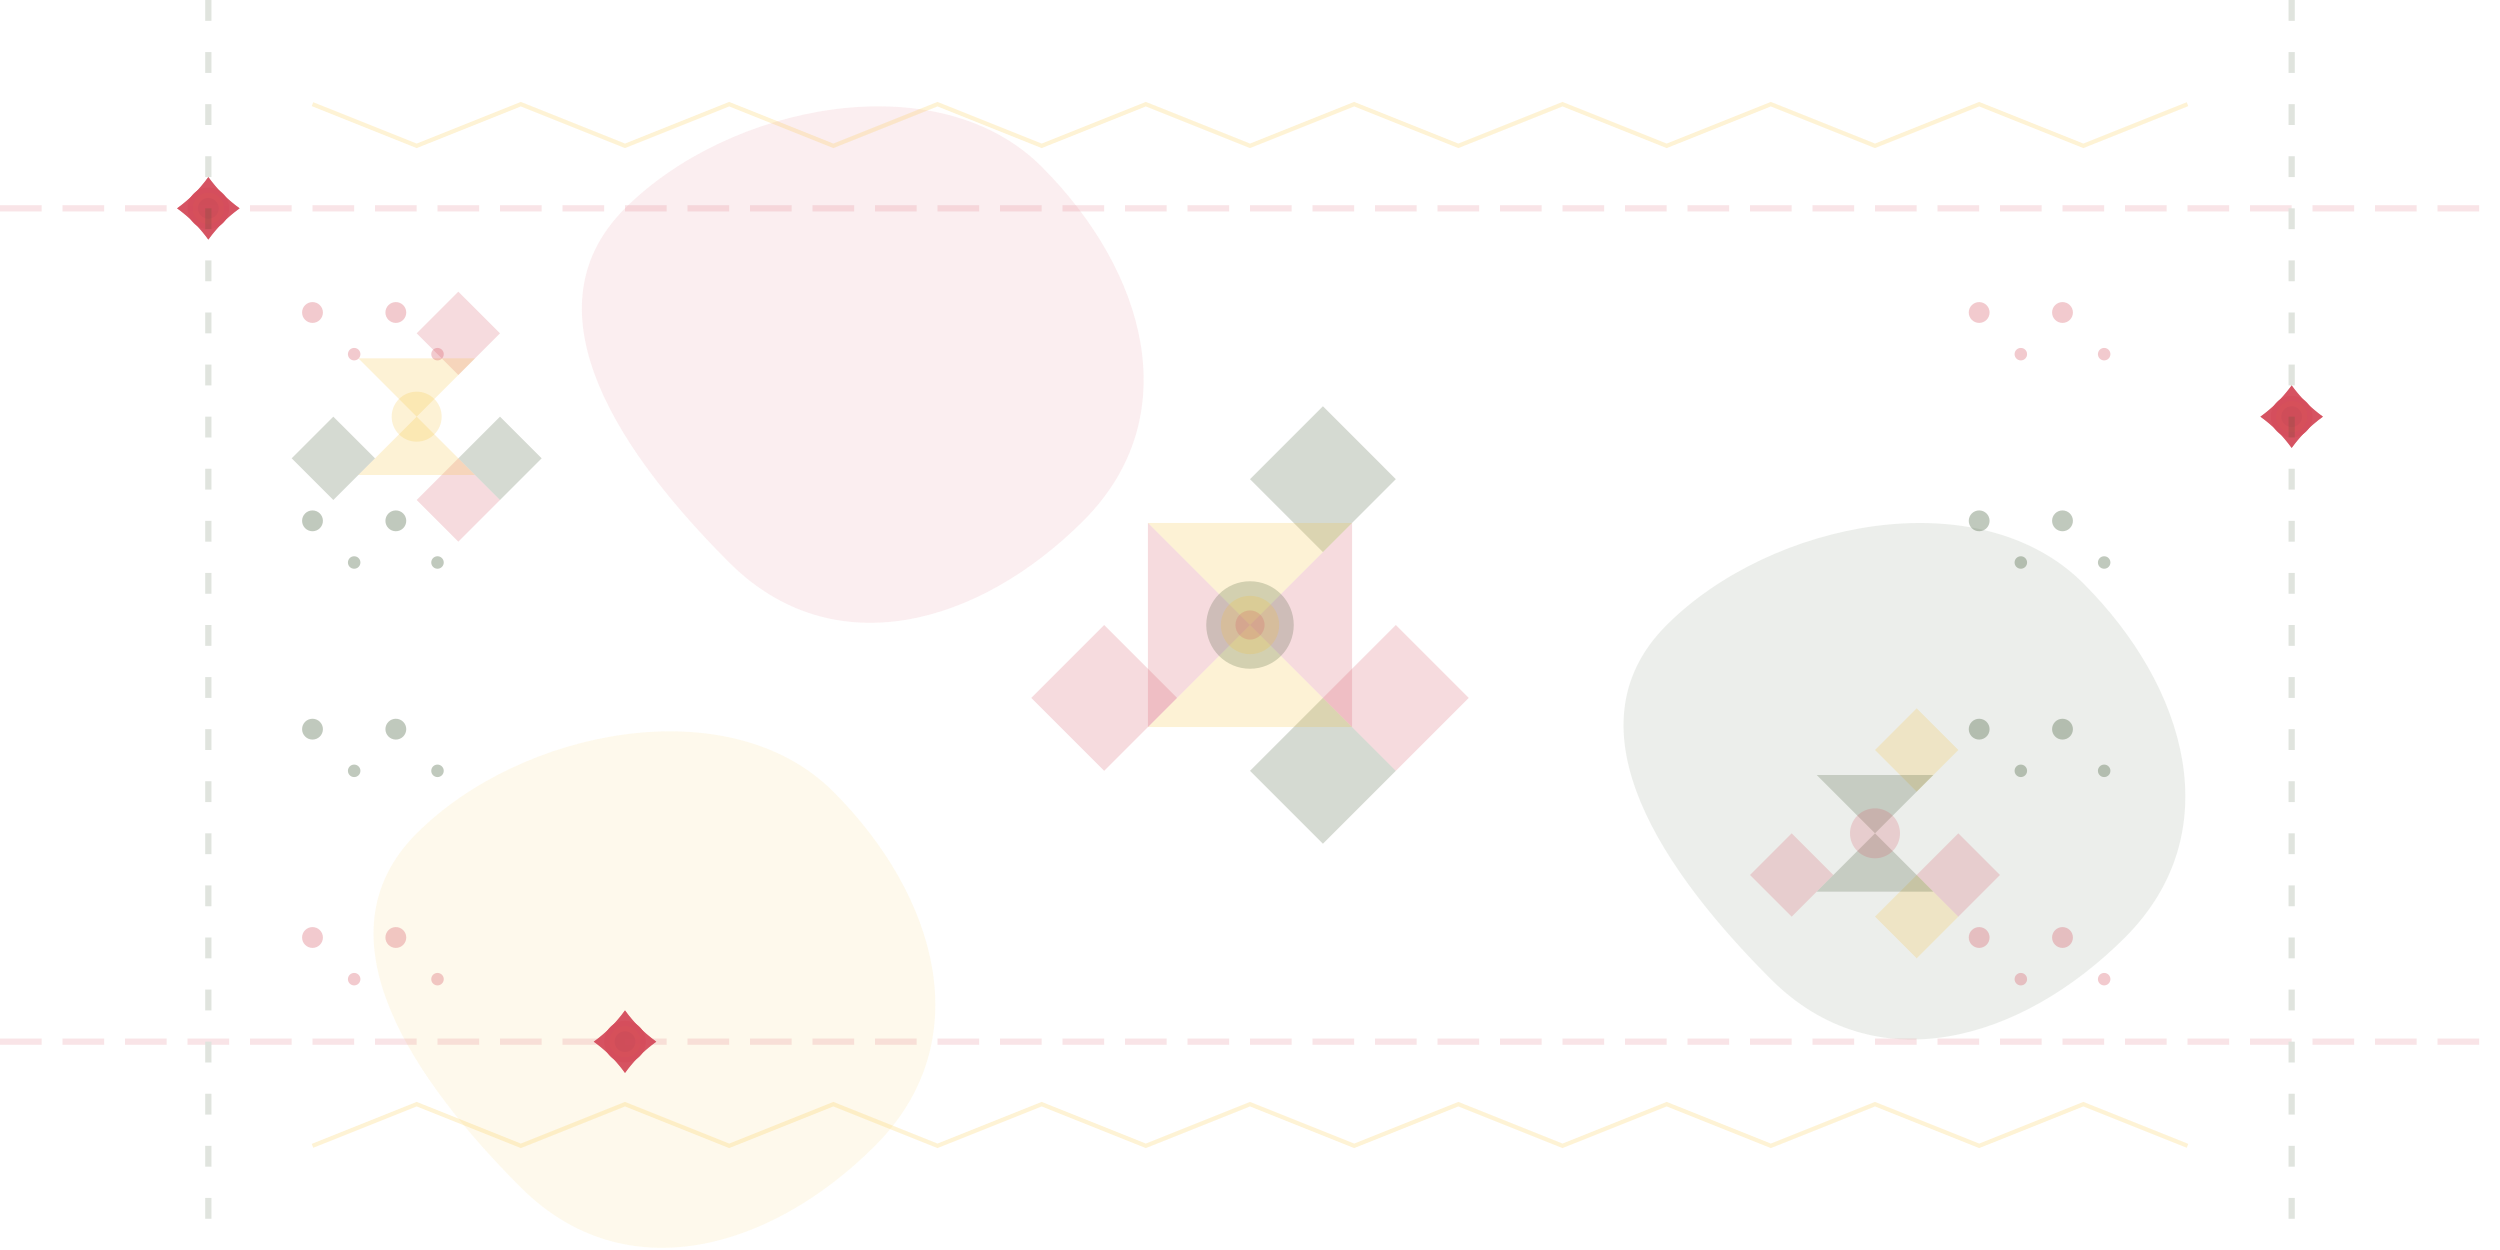 <?xml version="1.0" encoding="UTF-8"?>
<svg width="1200" height="600" viewBox="0 0 1200 600" fill="none" xmlns="http://www.w3.org/2000/svg">
  <!-- Abstract Background Pattern -->
  <g opacity="0.9">
    <!-- Background Blobs -->
    <path d="M300 100C350 50 450 30 500 80C550 130 570 200 520 250C470 300 400 320 350 270C300 220 250 150 300 100Z" fill="#D44D5C" opacity="0.1"/>
    <path d="M800 300C850 250 950 230 1000 280C1050 330 1070 400 1020 450C970 500 900 520 850 470C800 420 750 350 800 300Z" fill="#2D4A22" opacity="0.1"/>
    <path d="M200 400C250 350 350 330 400 380C450 430 470 500 420 550C370 600 300 620 250 570C200 520 150 450 200 400Z" fill="#F9C22E" opacity="0.1"/>
  </g>
  
  <!-- Traditional Polish Folk Pattern Elements -->
  <!-- Flowers -->
  <g transform="translate(100, 100) scale(0.5)">
    <circle cx="0" cy="0" r="20" fill="#D44D5C" opacity="0.8"/>
    <circle cx="0" cy="0" r="15" fill="#F9C22E" opacity="0.8"/>
    <circle cx="0" cy="0" r="10" fill="#2D4A22" opacity="0.8"/>
    <path d="M0 -30 Q10 -15 30 0 Q10 15 0 30 Q-10 15 -30 0 Q-10 -15 0 -30Z" fill="#D44D5C" opacity="0.8"/>
    <path d="M-30 0 Q-15 10 0 30 Q15 10 30 0 Q15 -10 0 -30 Q-15 -10 -30 0Z" fill="#D44D5C" opacity="0.8"/>
  </g>
  
  <g transform="translate(1100, 200) scale(0.5)">
    <circle cx="0" cy="0" r="20" fill="#D44D5C" opacity="0.8"/>
    <circle cx="0" cy="0" r="15" fill="#F9C22E" opacity="0.8"/>
    <circle cx="0" cy="0" r="10" fill="#2D4A22" opacity="0.8"/>
    <path d="M0 -30 Q10 -15 30 0 Q10 15 0 30 Q-10 15 -30 0 Q-10 -15 0 -30Z" fill="#D44D5C" opacity="0.8"/>
    <path d="M-30 0 Q-15 10 0 30 Q15 10 30 0 Q15 -10 0 -30 Q-15 -10 -30 0Z" fill="#D44D5C" opacity="0.8"/>
  </g>
  
  <g transform="translate(300, 500) scale(0.5)">
    <circle cx="0" cy="0" r="20" fill="#D44D5C" opacity="0.8"/>
    <circle cx="0" cy="0" r="15" fill="#F9C22E" opacity="0.8"/>
    <circle cx="0" cy="0" r="10" fill="#2D4A22" opacity="0.8"/>
    <path d="M0 -30 Q10 -15 30 0 Q10 15 0 30 Q-10 15 -30 0 Q-10 -15 0 -30Z" fill="#D44D5C" opacity="0.8"/>
    <path d="M-30 0 Q-15 10 0 30 Q15 10 30 0 Q15 -10 0 -30 Q-15 -10 -30 0Z" fill="#D44D5C" opacity="0.8"/>
  </g>
  
  <!-- Simplified Wycinanki Patterns (Paper Cut Designs) -->
  <!-- Central Wycinanki -->
  <g transform="translate(600, 300) scale(0.7)">
    <path d="M0 -100 L50 -50 L100 -100 L50 -150 Z" fill="#2D4A22" opacity="0.2"/>
    <path d="M0 100 L50 50 L100 100 L50 150 Z" fill="#2D4A22" opacity="0.2"/>
    <path d="M-100 0 L-50 50 L-100 100 L-150 50 Z" fill="#D44D5C" opacity="0.2"/>
    <path d="M100 0 L50 50 L100 100 L150 50 Z" fill="#D44D5C" opacity="0.2"/>
    <!-- Connecting Elements -->
    <path d="M-70 -70 L0 0 L70 -70 Z" fill="#F9C22E" opacity="0.2"/>
    <path d="M-70 70 L0 0 L70 70 Z" fill="#F9C22E" opacity="0.2"/>
    <path d="M-70 -70 L0 0 L-70 70 Z" fill="#D44D5C" opacity="0.2"/>
    <path d="M70 -70 L0 0 L70 70 Z" fill="#D44D5C" opacity="0.2"/>
    <!-- Center Circle -->
    <circle cx="0" cy="0" r="30" fill="#2D4A22" opacity="0.2"/>
    <circle cx="0" cy="0" r="20" fill="#F9C22E" opacity="0.2"/>
    <circle cx="0" cy="0" r="10" fill="#D44D5C" opacity="0.2"/>
  </g>
  
  <!-- Smaller Wycinanki Patterns -->
  <g transform="translate(200, 200) scale(0.4)">
    <path d="M0 -100 L50 -50 L100 -100 L50 -150 Z" fill="#D44D5C" opacity="0.2"/>
    <path d="M0 100 L50 50 L100 100 L50 150 Z" fill="#D44D5C" opacity="0.2"/>
    <path d="M-100 0 L-50 50 L-100 100 L-150 50 Z" fill="#2D4A22" opacity="0.2"/>
    <path d="M100 0 L50 50 L100 100 L150 50 Z" fill="#2D4A22" opacity="0.2"/>
    <path d="M-70 -70 L0 0 L70 -70 Z" fill="#F9C22E" opacity="0.2"/>
    <path d="M-70 70 L0 0 L70 70 Z" fill="#F9C22E" opacity="0.2"/>
    <circle cx="0" cy="0" r="30" fill="#F9C22E" opacity="0.2"/>
  </g>
  
  <g transform="translate(900, 400) scale(0.4)">
    <path d="M0 -100 L50 -50 L100 -100 L50 -150 Z" fill="#F9C22E" opacity="0.2"/>
    <path d="M0 100 L50 50 L100 100 L50 150 Z" fill="#F9C22E" opacity="0.2"/>
    <path d="M-100 0 L-50 50 L-100 100 L-150 50 Z" fill="#D44D5C" opacity="0.2"/>
    <path d="M100 0 L50 50 L100 100 L150 50 Z" fill="#D44D5C" opacity="0.2"/>
    <path d="M-70 -70 L0 0 L70 -70 Z" fill="#2D4A22" opacity="0.2"/>
    <path d="M-70 70 L0 0 L70 70 Z" fill="#2D4A22" opacity="0.2"/>
    <circle cx="0" cy="0" r="30" fill="#D44D5C" opacity="0.2"/>
  </g>
  
  <!-- Linear Elements - Traditional Line Patterns -->
  <g stroke-width="3" opacity="0.15">
    <line x1="0" y1="100" x2="1200" y2="100" stroke="#D44D5C" stroke-dasharray="20 10"/>
    <line x1="0" y1="500" x2="1200" y2="500" stroke="#D44D5C" stroke-dasharray="20 10"/>
    <line x1="100" y1="0" x2="100" y2="600" stroke="#2D4A22" stroke-dasharray="10 15"/>
    <line x1="1100" y1="0" x2="1100" y2="600" stroke="#2D4A22" stroke-dasharray="10 15"/>
  </g>
  
  <!-- Zig Zag Pattern Elements - Traditional in Polish Folk Art -->
  <g stroke-width="2" fill="none" opacity="0.2">
    <path d="M150 550 L200 530 L250 550 L300 530 L350 550 L400 530 L450 550 L500 530 L550 550 L600 530 L650 550 L700 530 L750 550 L800 530 L850 550 L900 530 L950 550 L1000 530 L1050 550" stroke="#F9C22E"/>
    <path d="M150 50 L200 70 L250 50 L300 70 L350 50 L400 70 L450 50 L500 70 L550 50 L600 70 L650 50 L700 70 L750 50 L800 70 L850 50 L900 70 L950 50 L1000 70 L1050 50" stroke="#F9C22E"/>
  </g>
  
  <!-- Small Decorative Elements -->
  <g fill="#D44D5C" opacity="0.3">
    <circle cx="150" cy="150" r="5"/>
    <circle cx="170" cy="170" r="3"/>
    <circle cx="190" cy="150" r="5"/>
    <circle cx="210" cy="170" r="3"/>
    
    <circle cx="950" cy="150" r="5"/>
    <circle cx="970" cy="170" r="3"/>
    <circle cx="990" cy="150" r="5"/>
    <circle cx="1010" cy="170" r="3"/>
    
    <circle cx="150" cy="450" r="5"/>
    <circle cx="170" cy="470" r="3"/>
    <circle cx="190" cy="450" r="5"/>
    <circle cx="210" cy="470" r="3"/>
    
    <circle cx="950" cy="450" r="5"/>
    <circle cx="970" cy="470" r="3"/>
    <circle cx="990" cy="450" r="5"/>
    <circle cx="1010" cy="470" r="3"/>
  </g>
  
  <g fill="#2D4A22" opacity="0.3">
    <circle cx="150" cy="250" r="5"/>
    <circle cx="170" cy="270" r="3"/>
    <circle cx="190" cy="250" r="5"/>
    <circle cx="210" cy="270" r="3"/>
    
    <circle cx="950" cy="250" r="5"/>
    <circle cx="970" cy="270" r="3"/>
    <circle cx="990" cy="250" r="5"/>
    <circle cx="1010" cy="270" r="3"/>
    
    <circle cx="150" cy="350" r="5"/>
    <circle cx="170" cy="370" r="3"/>
    <circle cx="190" cy="350" r="5"/>
    <circle cx="210" cy="370" r="3"/>
    
    <circle cx="950" cy="350" r="5"/>
    <circle cx="970" cy="370" r="3"/>
    <circle cx="990" cy="350" r="5"/>
    <circle cx="1010" cy="370" r="3"/>
  </g>
</svg>